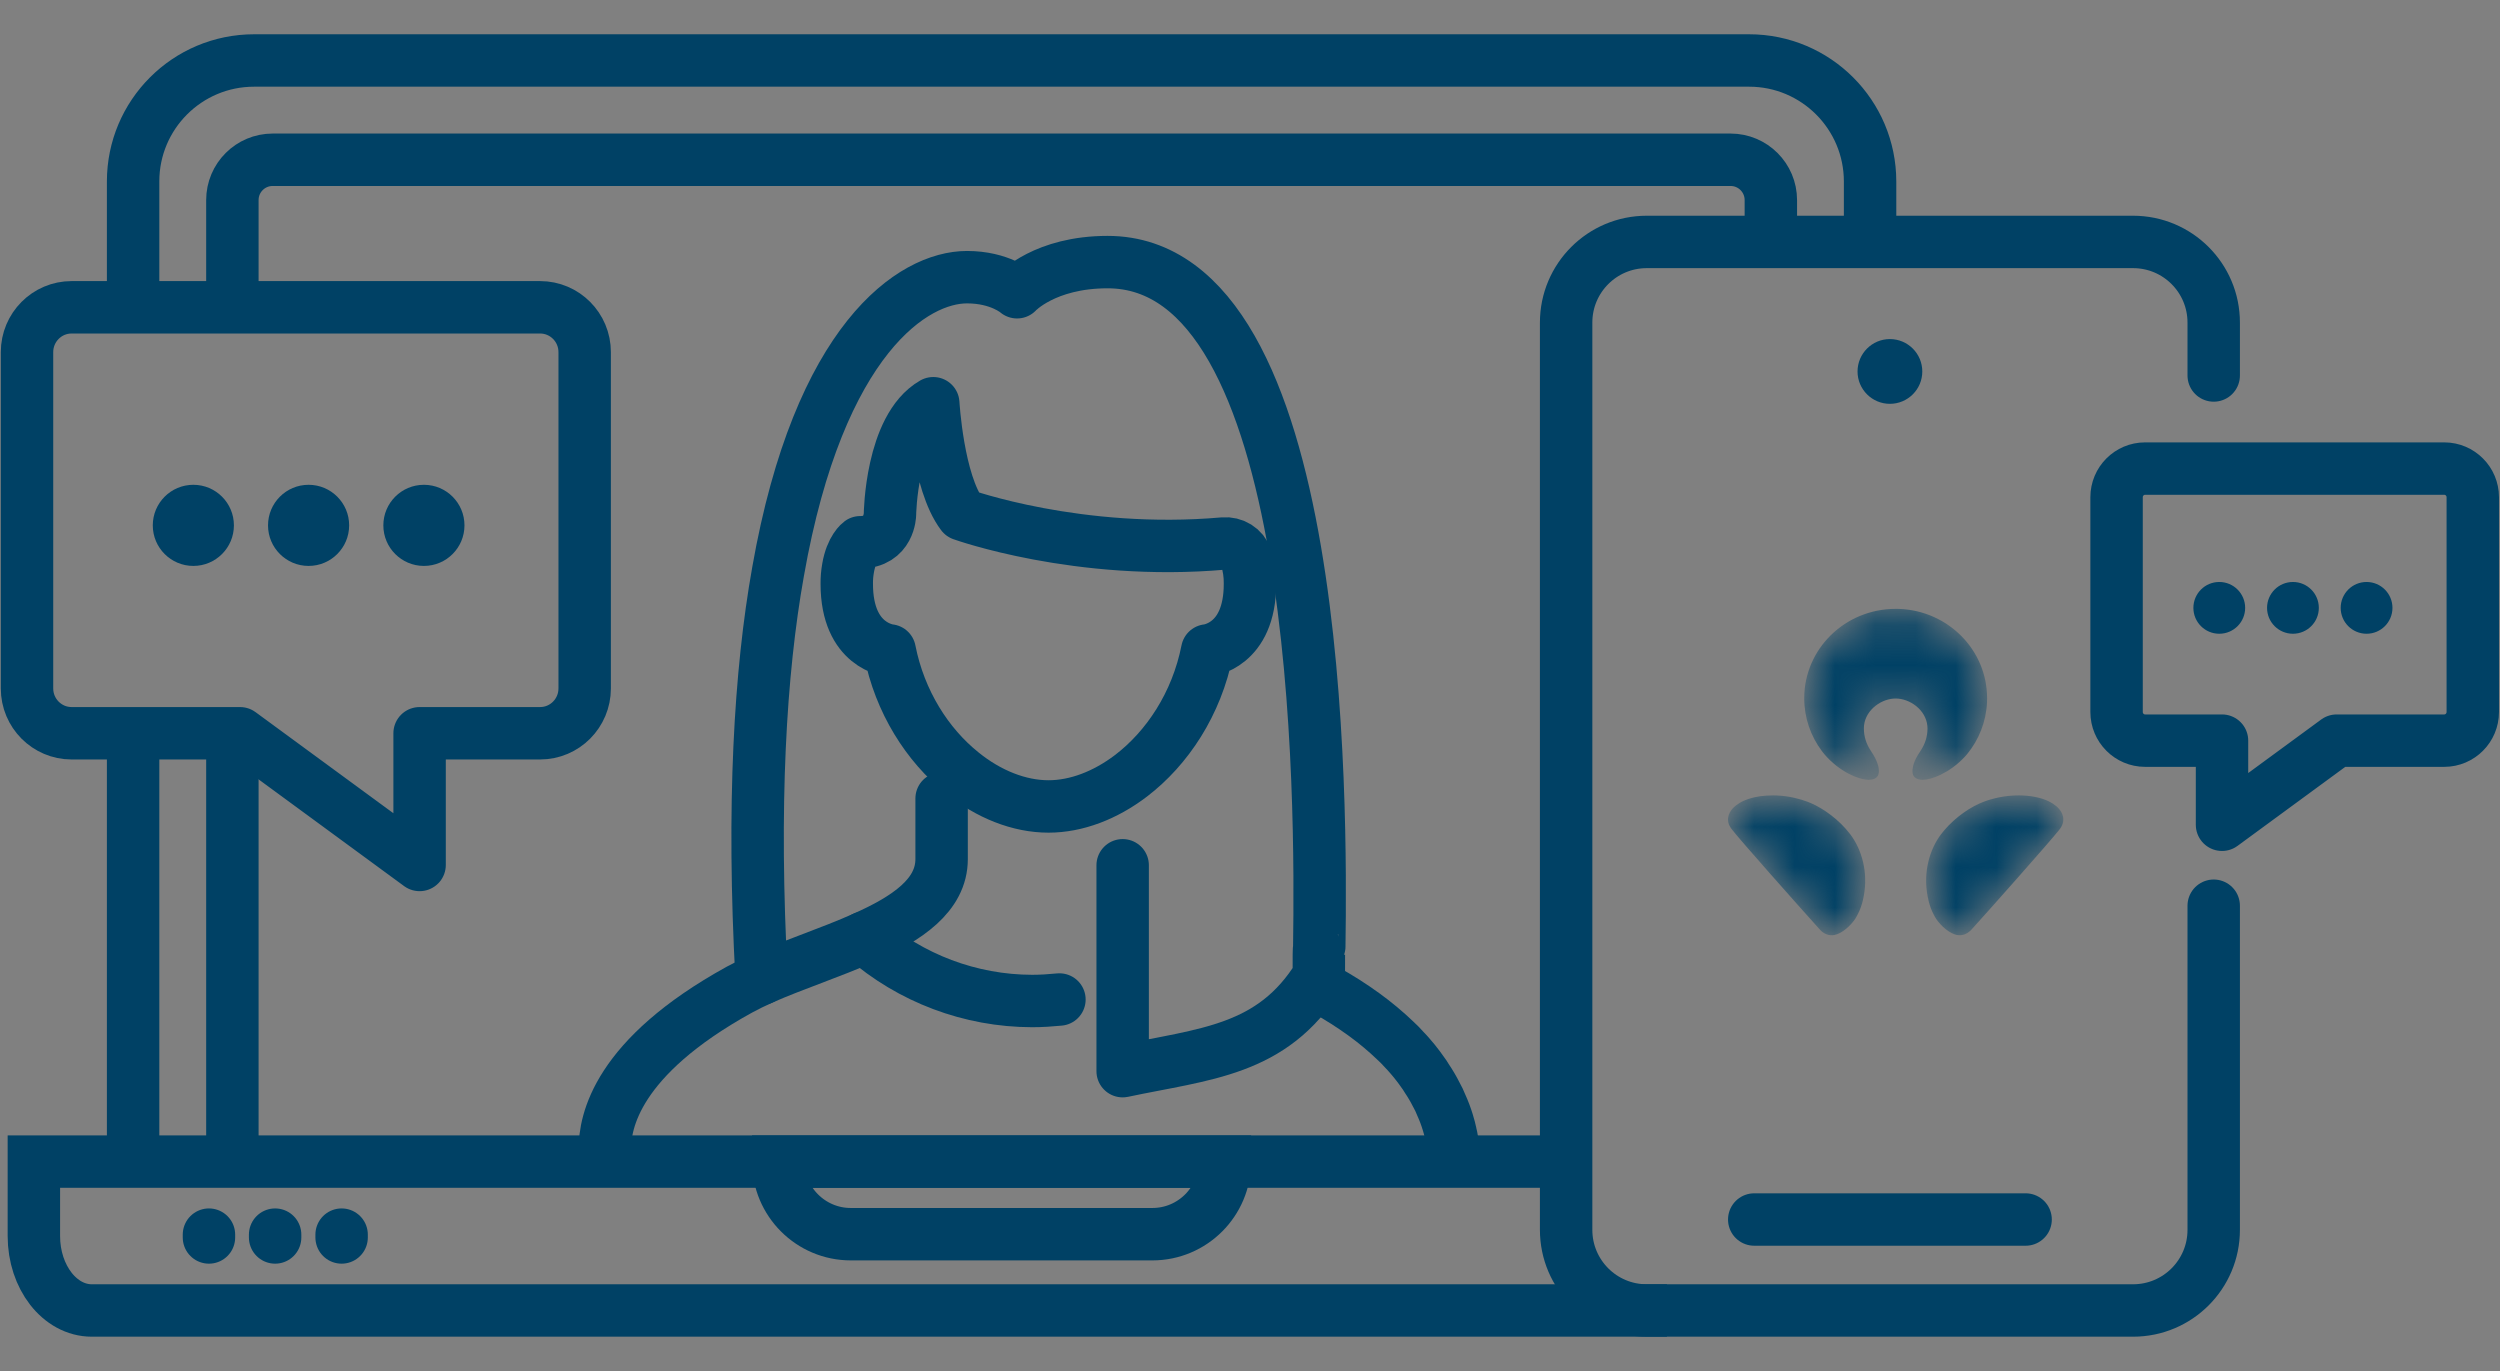 <svg width="62" height="34" viewBox="0 0 62 34" fill="none" xmlns="http://www.w3.org/2000/svg">
<rect x="0" y="0" width="62" height="34" fill="#808080" stroke="none"/>
<path d="M38.84 28.808H0.84V30.654C0.84 31.673 1.483 32.5 2.277 32.5H41.34" stroke="#004165" stroke-width="1.3"/>
<path d="M36.063 28.636C36.063 28.662 36.067 28.688 36.067 28.715C36.067 28.688 36.063 28.662 36.063 28.636Z" fill="white"/>
<path d="M36.028 28.348C36.021 28.302 36.013 28.255 36.002 28.202C36.014 28.25 36.023 28.299 36.028 28.348Z" fill="white"/>
<path d="M36 28.202C35.993 28.165 35.985 28.124 35.974 28.082C35.985 28.124 35.993 28.165 36 28.202Z" fill="white"/>
<path d="M35.943 27.957C35.932 27.91 35.917 27.871 35.906 27.826C35.921 27.873 35.934 27.918 35.943 27.957Z" fill="white"/>
<path d="M35.622 27.144C35.669 27.227 35.711 27.313 35.745 27.402C35.708 27.316 35.667 27.23 35.622 27.144Z" fill="white"/>
<path d="M35.382 26.736C35.352 26.689 35.322 26.643 35.289 26.596C35.323 26.641 35.354 26.688 35.382 26.736Z" fill="white"/>
<path d="M35.075 26.314C35.042 26.273 35.008 26.231 34.971 26.19C35.008 26.231 35.042 26.274 35.075 26.314Z" fill="white"/>
<path d="M34.825 26.03C34.758 25.954 34.687 25.881 34.612 25.812C34.686 25.884 34.758 25.958 34.825 26.03Z" fill="white"/>
<path d="M21.032 14.09C21.114 13.607 21.335 13.448 21.335 13.448C22.06 13.448 22.071 12.759 22.071 12.759C22.071 12.759 22.096 10.603 23.145 10C23.145 10 23.256 11.962 23.86 12.759C23.86 12.759 26.744 13.797 30.346 13.479C30.466 13.469 30.586 13.498 30.687 13.561C30.788 13.624 30.864 13.718 30.903 13.828C30.971 14.04 31.003 14.261 30.999 14.483C30.999 16.035 29.939 16.131 29.939 16.131C29.678 17.455 28.947 18.555 28.047 19.241C27.412 19.724 26.694 20 26.002 20C25.277 20 24.516 19.698 23.86 19.166C23.003 18.479 22.314 17.407 22.064 16.131C22.064 16.131 21 16.035 21 14.483C20.998 14.351 21.009 14.22 21.032 14.09Z" stroke="#004165" stroke-width="1.3" stroke-linecap="round" stroke-linejoin="round"/>
<path d="M15 28.5C15 27.823 15.284 26.227 18.334 24.545C18.506 24.451 18.69 24.361 18.888 24.272C19.666 23.927 20.613 23.62 21.429 23.254C22.499 22.779 23.352 22.203 23.352 21.306V19.802" stroke="#004165" stroke-width="1.3" stroke-linecap="round" stroke-linejoin="round"/>
<path d="M32.718 24.47C32.765 24.492 32.815 24.517 32.858 24.545C33.195 24.73 33.52 24.936 33.831 25.162C34.105 25.361 34.365 25.578 34.61 25.813C34.684 25.881 34.756 25.954 34.823 26.03C34.875 26.082 34.924 26.138 34.969 26.19C35.006 26.231 35.04 26.273 35.074 26.314C35.152 26.411 35.223 26.504 35.287 26.598C35.321 26.643 35.352 26.689 35.38 26.738C35.469 26.869 35.549 27.005 35.62 27.146C35.667 27.229 35.708 27.315 35.743 27.404C35.806 27.542 35.86 27.685 35.904 27.83C35.916 27.877 35.931 27.916 35.942 27.961C35.953 28.006 35.964 28.043 35.972 28.084C35.979 28.126 35.99 28.167 35.998 28.204C36.009 28.257 36.017 28.305 36.024 28.35" stroke="#004165" stroke-width="1.3" stroke-linecap="round" stroke-linejoin="round"/>
<path d="M18.888 24.272C18.654 19.963 18.851 16.672 19.296 14.177C20.317 8.381 22.656 6.874 23.981 6.874C24.8 6.874 25.223 7.248 25.223 7.248C25.223 7.248 25.908 6.5 27.468 6.5C32.815 6.5 32.77 19.906 32.718 23.47C32.714 23.836 32.707 23.087 32.707 24.199C31.554 26.069 29.87 26.135 27.842 26.565V21.459" stroke="#004165" stroke-width="1.3" stroke-linecap="round" stroke-linejoin="round"/>
<path d="M21.429 23.254C22.583 24.264 24.064 24.822 25.597 24.825C25.826 24.825 26.05 24.81 26.274 24.788" stroke="#004165" stroke-width="1.3" stroke-linecap="round" stroke-linejoin="round"/>
<path d="M19.301 28.808H30.378V28.808C30.378 29.802 29.572 30.608 28.578 30.608H21.101C20.107 30.608 19.301 29.802 19.301 28.808V28.808Z" stroke="#004165" stroke-width="1.3"/>
<line x1="5.182" y1="30.689" x2="5.182" y2="30.619" stroke="#004165" stroke-width="1.3" stroke-linecap="round" stroke-linejoin="round"/>
<line x1="6.823" y1="30.689" x2="6.823" y2="30.619" stroke="#004165" stroke-width="1.3" stroke-linecap="round" stroke-linejoin="round"/>
<line x1="8.472" y1="30.689" x2="8.472" y2="30.619" stroke="#004165" stroke-width="1.3" stroke-linecap="round" stroke-linejoin="round"/>
<path d="M46.378 6.5C46.378 5.137 46.378 5.632 46.378 4.502C46.378 2.845 45.035 1.5 43.378 1.5H6.301C4.644 1.5 3.301 2.843 3.301 4.5V7.5M3.301 29V18.25" stroke="#004165" stroke-width="1.3"/>
<path d="M43.917 6V4.962C43.917 4.409 43.469 3.962 42.917 3.962H6.763C6.211 3.962 5.763 4.409 5.763 4.962V7.5M5.763 29V18.25" stroke="#004165" stroke-width="1.3"/>
<path d="M54.9 9.312V8C54.9 6.895 54.005 6 52.9 6H40.84C39.735 6 38.84 6.895 38.84 8V30.5C38.84 31.605 39.735 32.5 40.84 32.5H52.9C54.005 32.5 54.9 31.605 54.9 30.5V22.462" stroke="#004165" stroke-width="1.3" stroke-linecap="round"/>
<line x1="43.505" y1="30.244" x2="50.235" y2="30.244" stroke="#004165" stroke-width="1.3" stroke-linecap="round"/>
<path fill-rule="evenodd" clip-rule="evenodd" d="M46.869 8.409C46.427 8.409 46.067 8.769 46.067 9.213C46.067 9.655 46.427 10.015 46.869 10.015C47.313 10.015 47.673 9.655 47.673 9.213C47.673 8.769 47.313 8.409 46.869 8.409Z" fill="#004165"/>
<mask id="mask0_19393_32713" style="mask-type:alpha" maskUnits="userSpaceOnUse" x="42" y="15" width="10" height="9">
<path d="M50.059 19.726L50.161 19.728C50.23 19.731 50.3 19.737 50.372 19.747L50.449 19.76C50.745 19.814 50.898 19.915 50.987 19.986L51.016 20.01C51.156 20.137 51.244 20.344 51.086 20.558L51.068 20.581C50.824 20.889 49.299 22.607 48.887 23.06L48.866 23.081C48.798 23.146 48.679 23.217 48.528 23.187L48.475 23.172C48.279 23.105 48.072 22.893 47.986 22.737L47.958 22.685C47.904 22.582 47.865 22.487 47.827 22.332L47.806 22.232C47.691 21.634 47.851 21.069 48.14 20.687L48.21 20.6C48.496 20.26 48.88 20.002 49.195 19.884C49.398 19.807 49.705 19.726 50.059 19.726ZM43.966 19.726L44.07 19.728C44.38 19.742 44.647 19.815 44.83 19.885L44.91 19.917C45.234 20.058 45.615 20.334 45.884 20.687L45.931 20.752C46.207 21.154 46.343 21.732 46.198 22.332L46.179 22.405C46.14 22.542 46.097 22.63 46.039 22.737L46.013 22.781C45.907 22.945 45.691 23.148 45.498 23.187L45.449 23.194C45.305 23.203 45.194 23.122 45.139 23.06L45.101 23.018C44.628 22.495 43.109 20.783 42.941 20.557L42.912 20.515C42.783 20.302 42.892 20.102 43.038 19.986L43.062 19.967C43.162 19.892 43.333 19.794 43.653 19.747C43.76 19.732 43.865 19.726 43.966 19.726ZM47.012 15.1L47.097 15.101C48.312 15.145 49.28 16.119 49.28 17.316L49.278 17.42C49.255 17.904 49.075 18.346 48.787 18.7L48.726 18.769C48.333 19.19 47.873 19.343 47.68 19.339L47.629 19.335C47.375 19.305 47.427 19.081 47.449 18.984L47.463 18.936C47.491 18.852 47.542 18.75 47.606 18.658L47.643 18.601C47.739 18.447 47.802 18.276 47.802 18.063L47.799 18.005C47.763 17.606 47.367 17.323 47.012 17.323L46.961 17.325C46.605 17.351 46.224 17.653 46.224 18.063L46.227 18.141C46.243 18.344 46.317 18.508 46.42 18.658L46.456 18.714C46.514 18.81 46.557 18.909 46.576 18.984L46.581 19.004C46.606 19.116 46.639 19.334 46.344 19.339L46.312 19.338C46.092 19.326 45.623 19.149 45.24 18.7L45.18 18.623C44.906 18.257 44.745 17.805 44.745 17.316C44.745 16.092 45.759 15.1 47.012 15.1Z" fill="white"/>
</mask>
<g mask="url(#mask0_19393_32713)">
<path d="M50.059 19.726L50.161 19.728C50.23 19.731 50.3 19.737 50.372 19.747L50.449 19.76C50.745 19.814 50.898 19.915 50.987 19.986L51.016 20.01C51.156 20.137 51.244 20.344 51.086 20.558L51.068 20.581C50.824 20.889 49.299 22.607 48.887 23.06L48.866 23.081C48.798 23.146 48.679 23.217 48.528 23.187L48.475 23.172C48.279 23.105 48.072 22.893 47.986 22.737L47.958 22.685C47.904 22.582 47.865 22.487 47.827 22.332L47.806 22.232C47.691 21.634 47.851 21.069 48.14 20.687L48.21 20.6C48.496 20.26 48.88 20.002 49.195 19.884C49.398 19.807 49.705 19.726 50.059 19.726ZM43.966 19.726L44.07 19.728C44.38 19.742 44.647 19.815 44.83 19.885L44.91 19.917C45.234 20.058 45.615 20.334 45.884 20.687L45.931 20.752C46.207 21.154 46.343 21.732 46.198 22.332L46.179 22.405C46.14 22.542 46.097 22.63 46.039 22.737L46.013 22.781C45.907 22.945 45.691 23.148 45.498 23.187L45.449 23.194C45.305 23.203 45.194 23.122 45.139 23.06L45.101 23.018C44.628 22.495 43.109 20.783 42.941 20.557L42.912 20.515C42.783 20.302 42.892 20.102 43.038 19.986L43.062 19.967C43.162 19.892 43.333 19.794 43.653 19.747C43.76 19.732 43.865 19.726 43.966 19.726ZM47.012 15.1L47.097 15.101C48.312 15.145 49.28 16.119 49.28 17.316L49.278 17.42C49.255 17.904 49.075 18.346 48.787 18.7L48.726 18.769C48.333 19.19 47.873 19.343 47.68 19.339L47.629 19.335C47.375 19.305 47.427 19.081 47.449 18.984L47.463 18.936C47.491 18.852 47.542 18.75 47.606 18.658L47.643 18.601C47.739 18.447 47.802 18.276 47.802 18.063L47.799 18.005C47.763 17.606 47.367 17.323 47.012 17.323L46.961 17.325C46.605 17.351 46.224 17.653 46.224 18.063L46.227 18.141C46.243 18.344 46.317 18.508 46.42 18.658L46.456 18.714C46.514 18.81 46.557 18.909 46.576 18.984L46.581 19.004C46.606 19.116 46.639 19.334 46.344 19.339L46.312 19.338C46.092 19.326 45.623 19.149 45.24 18.7L45.18 18.623C44.906 18.257 44.745 17.805 44.745 17.316C44.745 16.092 45.759 15.1 47.012 15.1Z" fill="#004165"/>
</g>
<path fill-rule="evenodd" clip-rule="evenodd" d="M55.106 18.368H53.198C52.808 18.368 52.491 18.05 52.491 17.658V12.331C52.491 11.939 52.808 11.621 53.198 11.621H60.618C61.008 11.621 61.325 11.939 61.325 12.331V17.658C61.325 18.05 61.008 18.368 60.618 18.368H57.95L55.106 20.454V18.368Z" stroke="#004165" stroke-width="1.3" stroke-linejoin="round"/>
<circle cx="0.642" cy="0.642" r="0.642" transform="matrix(-1 0 0 1 59.333 14.433)" fill="#004165"/>
<circle cx="0.642" cy="0.642" r="0.642" transform="matrix(-1 0 0 1 57.507 14.433)" fill="#004165"/>
<circle cx="0.642" cy="0.642" r="0.642" transform="matrix(-1 0 0 1 55.68 14.433)" fill="#004165"/>
<path fill-rule="evenodd" clip-rule="evenodd" d="M10.406 18.185H13.394C14.005 18.185 14.5 17.687 14.5 17.073V8.733C14.5 8.119 14.005 7.621 13.394 7.621H1.776C1.165 7.621 0.67 8.119 0.67 8.733V17.073C0.67 17.687 1.165 18.185 1.776 18.185H5.953L10.406 21.451V18.185Z" stroke="#004165" stroke-width="1.3" stroke-linejoin="round"/>
<circle cx="4.795" cy="13.029" r="1.006" fill="#004165"/>
<circle cx="7.653" cy="13.029" r="1.006" fill="#004165"/>
<circle cx="10.513" cy="13.029" r="1.006" fill="#004165"/>
</svg>
